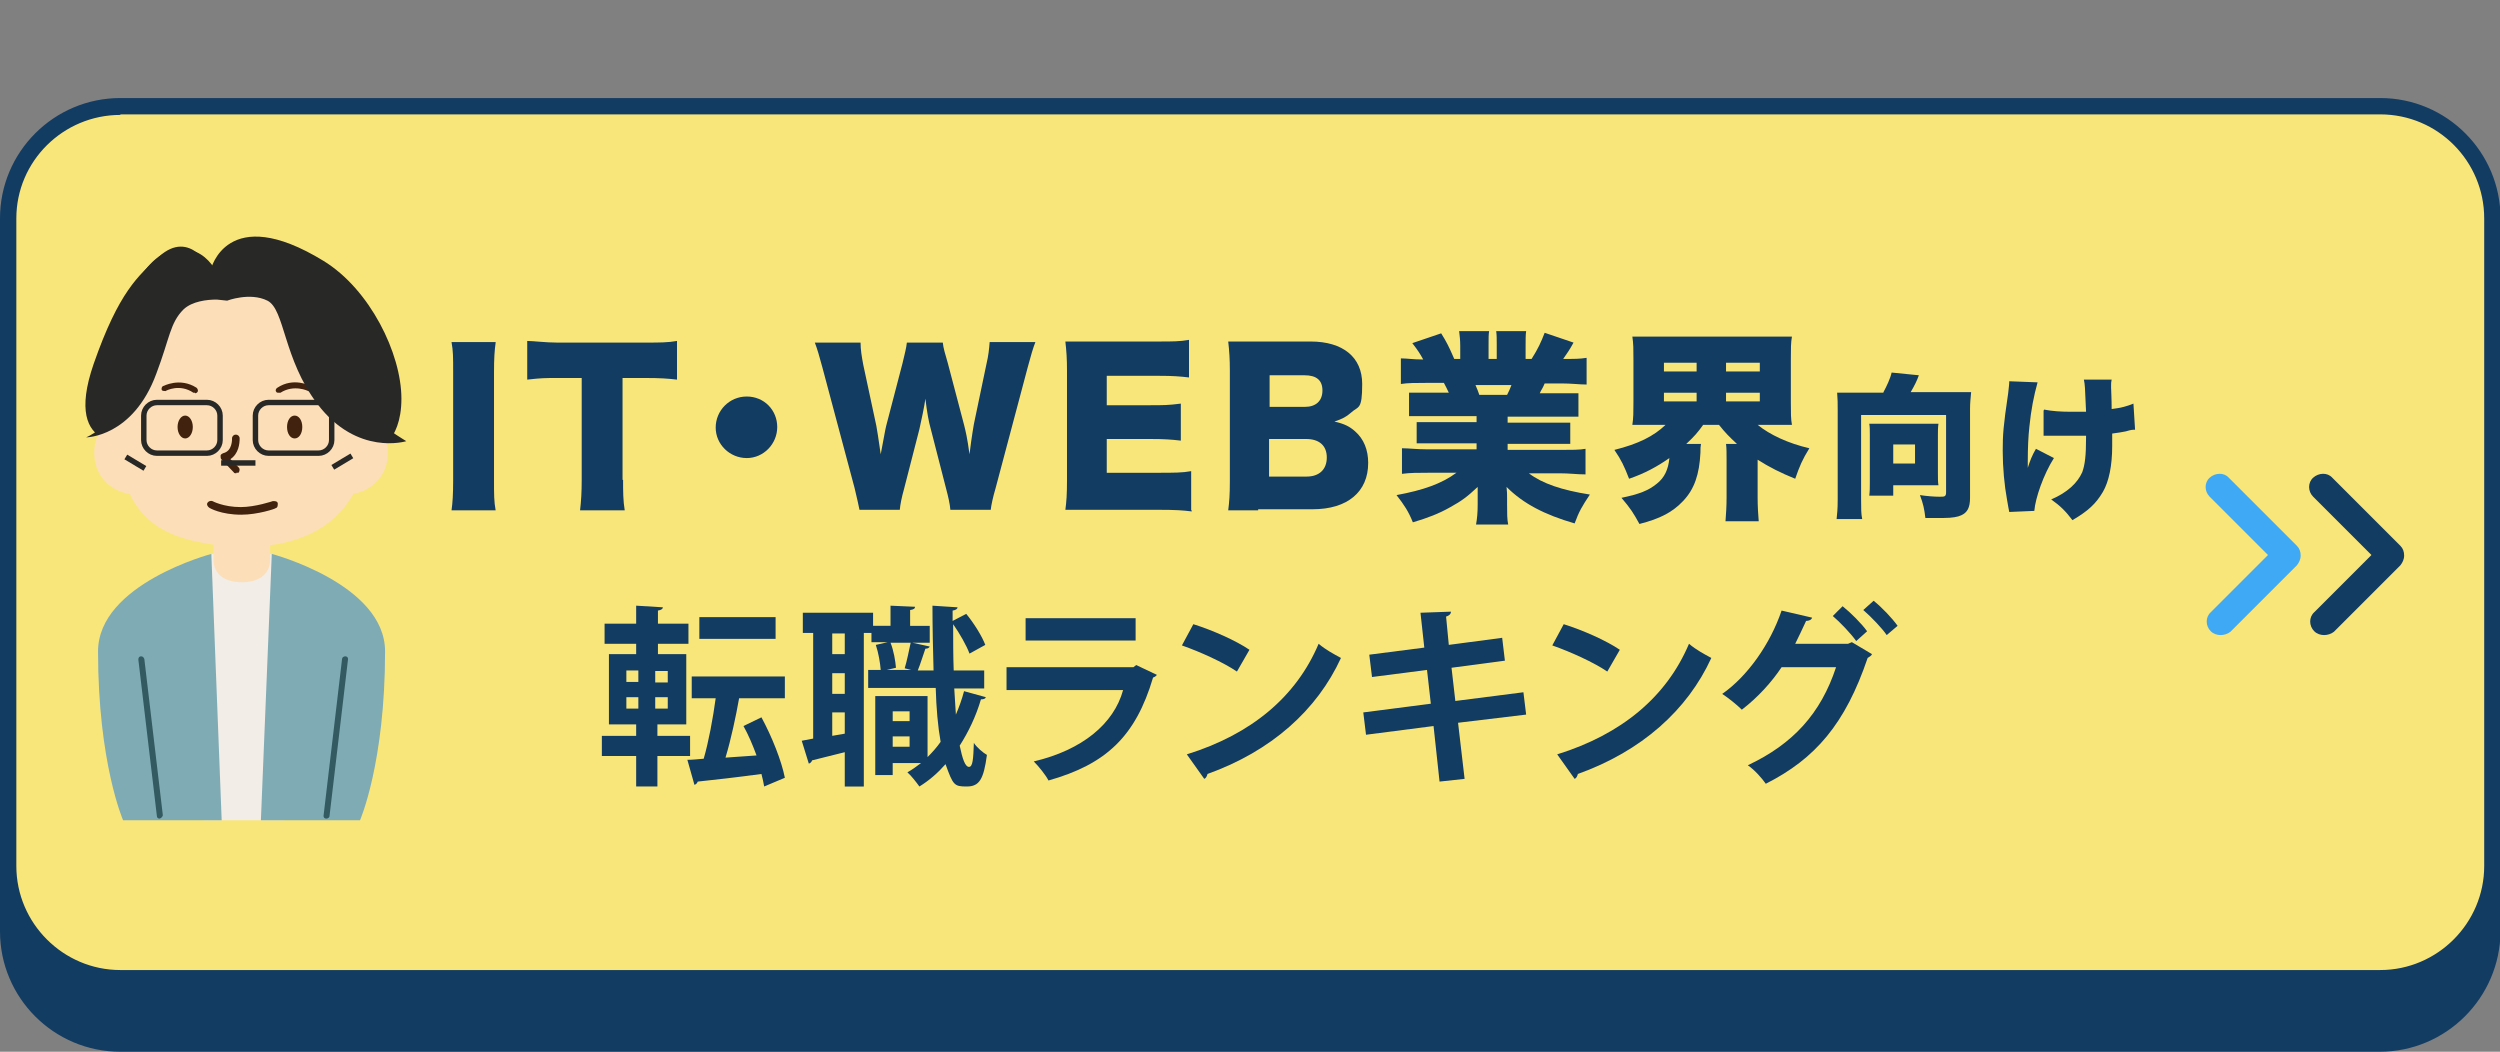 <?xml version="1.0" encoding="UTF-8"?> <svg xmlns="http://www.w3.org/2000/svg" xmlns:xlink="http://www.w3.org/1999/xlink" id="Layer_2" version="1.1" viewBox="0 0 459 193.1"><rect x="0" y="0" width="459" height="193.1" fill="#808080" stroke="none"/><defs><style> .st0 { fill: #325a60; } .st1 { fill: none; stroke: #282827; stroke-miterlimit: 10; } .st2 { fill: #282827; } .st3 { fill: #7fabb5; } .st4 { fill: #f9e67a; } .st5 { fill: #fcdeb8; } .st6 { fill: #3fa9f5; } .st7 { fill: #40220f; } .st8 { fill: #f2ede6; } .st9 { fill: #123c62; } </style></defs><g><g><path class="st9" d="M22.1,31.6h414.9c11.4,0,20.6,9.2,20.6,20.6v118.8c0,11.4-9.2,20.6-20.6,20.6H22.1c-11.4,0-20.6-9.2-20.6-20.6V52.1c0-11.3,9.2-20.5,20.6-20.5Z"></path><path class="st9" d="M436.9,193.1H22.1c-12.2,0-22.1-9.9-22.1-22.1V52.1c0-12.2,9.9-22.1,22.1-22.1h414.9c12.2,0,22.1,9.9,22.1,22.1v118.9c-.1,12.2-10,22.1-22.2,22.1h0ZM22.1,33.1c-10.5,0-19.1,8.5-19.1,19v118.9c0,10.5,8.6,19.1,19.1,19.1h414.9c10.5,0,19.1-8.6,19.1-19.1V52.1c0-10.5-8.5-19.1-19.1-19.1H22.1Z"></path></g><g><path class="st4" d="M22.1,19.6h414.9c11.4,0,20.6,9.2,20.6,20.6v118.8c0,11.4-9.2,20.6-20.6,20.6H22.1c-11.4,0-20.6-9.2-20.6-20.6V40.1c0-11.3,9.2-20.5,20.6-20.5Z"></path><path class="st9" d="M436.9,181.1H22.1c-12.2,0-22.1-9.9-22.1-22.1V40.1c0-12.2,9.9-22.1,22.1-22.1h414.9c12.2,0,22.1,9.9,22.1,22.1v118.9c-.1,12.2-10,22.1-22.2,22.1h0ZM22.1,21.1c-10.5,0-19.1,8.5-19.1,19v118.9c0,10.5,8.6,19.1,19.1,19.1h414.9c10.5,0,19.1-8.6,19.1-19.1V40.1c0-10.5-8.5-19.1-19.1-19.1H22.1Z"></path></g><g><g><path class="st9" d="M126.7,138.8h-6v5.6h-3.9v-5.6h-6.3v-3.7h6.3v-2.1h-5v-12.9h5v-1.9h-5.8v-3.7h5.8v-3.3l4.9.3c0,.3-.3.5-.9.6v2.4h5.6v3.7h-5.6v1.9h5.2v12.9h-5.3v2.1h6v3.7h0ZM115,123.1v2.1h2.2v-2.1h-2.2ZM115,128v2.1h2.2v-2.1h-2.2ZM122.6,125.3v-2.1h-2.3v2.1h2.3ZM122.6,130.1v-2.1h-2.3v2.1h2.3ZM139.8,131.7c1.9,3.5,3.7,8,4.3,11.1l-3.8,1.6c-.1-.7-.3-1.5-.5-2.3-4.4.6-8.8,1.1-11.7,1.4-.1.3-.3.5-.6.6l-1.3-4.6c.9,0,1.9-.1,3-.2.9-3.1,1.7-7.4,2.2-11.1h-4.4v-4h17.1v4h-8.4c-.6,3.4-1.5,7.6-2.5,10.9l5.7-.4c-.7-1.9-1.5-3.8-2.4-5.4l3.3-1.6h0ZM142.4,113.3v4h-14v-4h14Z"></path><path class="st9" d="M175.2,126.4c.1,1.7.2,3.3.3,4.8.6-1.4,1.1-2.8,1.5-4.3l4,1.1c-.1.3-.4.4-.9.4-.9,3.1-2.3,6-3.9,8.5.5,2.4,1,3.9,1.7,3.9s.8-1.4.9-4.4c.6.9,1.7,1.8,2.4,2.2-.6,4.5-1.4,5.8-3.7,5.8s-2.5-.2-3.9-4.1c-1.4,1.6-3,3-4.8,4.1-.5-.7-1.5-2-2.2-2.6.9-.5,1.7-1.1,2.5-1.7h-5.2v2.2h-3.2v-14.5h9.6v11.2c.9-.9,1.7-1.8,2.4-2.8-.5-2.8-.8-6.2-.9-9.9h-12.4v-3.3h2.3c-.1-1.3-.4-3.1-.9-4.6l2.2-.5h-3v-1.7h-1.4v28.2h-3.5v-6.3c-2.3.6-4.5,1.1-6,1.5-.1.3-.3.5-.6.6l-1.3-4.2,2.1-.4v-19.4h-1.9v-3.7h12.9v2.4h3.2v-3.7l4.5.2c0,.3-.2.5-.9.6v2.9h3.6v3.1h-3.2l3.2.7c-.1.2-.3.4-.8.4-.4,1.1-.9,2.8-1.4,4h2.9c-.1-3.8-.2-7.9-.2-11.9l4.6.3c0,.3-.3.5-.9.6v1.9l2.5-1.3c1.4,1.7,2.9,4.1,3.5,5.7l-2.9,1.6c-.5-1.4-1.8-3.7-3-5.4,0,2.9,0,5.8.1,8.5h5.6v3.3h-5.5ZM155.1,120.1v-3.8h-2.3v3.8h2.3ZM155.1,127.4v-3.8h-2.3v3.8h2.3ZM152.8,135.1l2.3-.4v-3.9h-2.3v4.3ZM166.1,122.7c.4-1.3.8-3.3,1.1-4.7h-3.7c.6,1.5.9,3.4,1,4.6l-1.7.4h4.5l-1.2-.3h0ZM167,130.6h-3.1v1.8h3.1v-1.8ZM163.9,137.1h3.1v-1.9h-3.1v1.9Z"></path><path class="st9" d="M212.4,123.9c-.1.2-.4.4-.7.5-3.2,10.8-8.6,15.9-19.2,18.9-.5-1-1.8-2.6-2.7-3.5,8.9-2.1,14.7-6.9,16.4-13.1h-21.4v-4.2h23.3l.5-.4,3.8,1.8h0ZM208.5,117.6h-20.2v-4.1h20.2v4.1Z"></path><path class="st9" d="M219.1,114.6c3.5,1.1,7.8,3,10.3,4.7l-2.3,4c-2.5-1.7-6.7-3.6-10.1-4.8l2.1-3.9h0ZM217.9,138.5c11.9-3.7,20.1-10.6,24.2-20.3,1.3,1.1,2.8,1.9,4.1,2.6-4.4,9.6-12.8,17.1-24.5,21.3-.1.4-.3.8-.6.9l-3.2-4.5h0Z"></path><path class="st9" d="M267.7,132.7l1.2,10.3-4.6.5-1.1-10.2-12.4,1.6-.5-4.1,12.4-1.6-.7-6.2-10.1,1.3-.5-4.1,10.1-1.3-.7-6.4,5.6-.2c0,.3-.2.7-.9.9l.5,5.2,9.8-1.3.5,4.2-9.8,1.3.7,6.1,12.5-1.6.5,4.1-12.5,1.5h0Z"></path><path class="st9" d="M287.1,114.6c3.5,1.1,7.8,3,10.3,4.7l-2.3,4c-2.5-1.7-6.7-3.6-10.1-4.8l2.1-3.9h0ZM285.9,138.5c11.9-3.7,20.1-10.6,24.2-20.3,1.3,1.1,2.8,1.9,4.1,2.6-4.4,9.6-12.8,17.1-24.5,21.3-.1.4-.3.8-.6.9l-3.2-4.5h0Z"></path><path class="st9" d="M343.7,120.1c-.1.3-.5.5-.8.7-4.1,12.1-9.6,18.5-18.7,23.1-.7-1-2-2.5-3.3-3.4,8.3-3.9,13.4-9.5,16.2-18h-10c-1.8,2.7-4.3,5.5-7.3,7.8-.9-.9-2.4-2.1-3.6-2.9,4.6-3.2,8.8-9.1,10.9-15.3l5.6,1.3c-.1.4-.6.6-1.1.6-.6,1.3-1.4,3-2,4.2h9.7l.7-.3,3.7,2.2h0ZM338.3,111.3c1.5,1.2,3.5,3.2,4.5,4.6l-2,1.8c-.9-1.3-3-3.5-4.3-4.6l1.8-1.8ZM344,110.3c1.5,1.2,3.4,3.2,4.4,4.6l-2,1.7c-.8-1.2-2.8-3.3-4.3-4.6l1.9-1.7h0Z"></path></g><g><path class="st9" d="M345.8,72c.6-1.1,1.3-2.6,1.5-3.6l5,.5c-.3.9-.8,1.9-1.5,3.1h8c1.4,0,2.1,0,3.1,0-.1,1.1-.2,2-.2,3.1v16.3c0,1.8-.5,2.7-1.6,3.2-.6.3-1.7.5-3.2.5s-2.2,0-3.4,0c-.2-1.7-.4-2.6-1-4.2,1.3.2,2.7.3,3.6.3s1.2,0,1.2-.8v-14.2h-15.6v15.5c0,1.8,0,2.6.2,3.6h-4.7c.1-1,.2-1.7.2-3.6v-16.5c0-1.1,0-1.9-.1-3.1,1,0,1.7,0,3.1,0h5.4ZM355.8,86.8c0,1.1,0,1.7.1,2.3-.8,0-1.6,0-2.2,0h-6.1v1.9h-4.4c.1-.8.1-1.5.1-2.4v-8.8c0-.9,0-1.4-.1-2,.7,0,1.2,0,2.1,0h8.4c.9,0,1.5,0,2.2,0-.1.7-.1,1.3-.1,2.1v7h0ZM347.6,85.1h4v-3.5h-4v3.5Z"></path><path class="st9" d="M374.1,70.2c-.7,2.5-1.2,5.1-1.5,8.1-.2,1.8-.3,3.9-.3,6.5v1.1c.4-1.3.8-2.3,1.5-3.5l3.3,1.7c-1.9,3-3.4,7.3-3.6,9.7l-4.6.2c-.1-.4-.2-1.1-.4-2.2-.5-2.7-.8-6-.8-9s.1-4.5,1-10.6c.1-1.1.2-1.5.2-2.2l5.2.2h0ZM375.3,75.2c1.5.3,3.1.4,5.1.4s1.8,0,2.6,0c-.2-4.8-.2-4.9-.4-5.9h5.1c-.1.4-.1.7-.1,1v.5c0,.5.1,1.9.1,3.9,1.7-.2,2.8-.5,4-1l.3,4.8c-.5,0-.7,0-1.7.3-1,.2-1.1.2-2.5.4v2.3c0,3.6-.6,6.5-1.7,8.4-1.3,2.2-2.7,3.5-5.6,5.2-1.3-1.7-2.2-2.6-3.9-3.8,3-1.3,4.8-3,5.7-5,.5-1.4.7-3,.7-6.4v-.3c-1.1,0-1.8,0-3,0s-2,0-3,0c-.6,0-1.2,0-1.8,0v-4.6h0Z"></path></g></g><g><path class="st9" d="M426.7,116.6c-.6,0-1.3-.2-1.8-.7-1-1-1-2.6,0-3.5l10.5-10.5-10.7-10.7c-1-1-1-2.6,0-3.5s2.6-1,3.5,0l12.5,12.5c.5.5.7,1.1.7,1.8s-.3,1.3-.7,1.8l-12.2,12.2c-.5.4-1.2.6-1.8.6h0Z"></path><path class="st6" d="M407.7,116.6c-.6,0-1.3-.2-1.8-.7-1-1-1-2.6,0-3.5l10.5-10.5-10.7-10.7c-1-1-1-2.6,0-3.5s2.6-1,3.5,0l12.5,12.5c.5.5.7,1.1.7,1.8s-.3,1.3-.7,1.8l-12.2,12.2c-.5.4-1.2.6-1.8.6h0Z"></path></g><g id="illust"><g><path class="st2" d="M38.7,49.5s-3.7-7.6-9.5-2.4c-3.8,3.5-7.4,6.5-12,19.7-6,17.3,7.7,14.2,7.7,14.2l19.9,16.6,23.9-14.6s5-1.5,5-9.8-5.8-20.1-14.3-25.3c-17.8-10.9-20.7,1.6-20.7,1.6h0Z"></path><g><path class="st5" d="M28.4,83.2c0,2.9-1.1,7.5-4,7.5s-7.1-2.5-7.1-7.5,3-5.2,5.9-5.2,5.2,2.3,5.2,5.2h0Z"></path><path class="st5" d="M60.1,83.2c0,2.9,1.1,7.5,4,7.5s7.1-2.5,7.1-7.5-3-5.2-5.9-5.2-5.2,2.3-5.2,5.2h0Z"></path></g><polygon class="st8" points="38.8 101.7 49.9 101.7 52.2 150.6 37.3 150.6 38.8 101.7"></polygon><path class="st5" d="M67.8,77.2c0-17.6-10.4-23.2-23.2-23.2s-23.2,5.7-23.2,23.2,7.6,21.3,17.8,22.8v2.7c0,2.9,2.3,4.2,5.2,4.2s5.2-1.3,5.2-4.2v-2.6c10.4-1.4,18.3-7.7,18.2-22.9h0Z"></path><path class="st7" d="M43.4,86.9c-.2,0-.4,0-.5-.2l-2.2-2.3c-.2-.2-.2-.4-.2-.7s.3-.4.5-.5c1.7-.4,1.6-2.6,1.6-2.7,0-.4.3-.7.7-.7s.7.3.7.7c0,1-.2,2.8-1.7,3.8l1.5,1.5c.3.3.2.7,0,1,0,0-.3,0-.4,0h0Z"></path><path class="st7" d="M35.8,72.1c0,0-.2,0-.3,0-2.5-1.7-5-.4-5.1-.3-.2,0-.6,0-.7-.2s0-.6.2-.7c.1,0,3.1-1.7,6.2.3.2.2.3.5.2.7s-.3.3-.5.3h0Z"></path><path class="st7" d="M51.1,72.1c-.2,0-.3,0-.4-.2-.2-.2,0-.6.2-.7,3-2,6-.4,6.2-.3s.3.4.2.7c0,.2-.5.3-.7.2,0,0-2.6-1.3-5.1.3-.2,0-.3,0-.4,0h0Z"></path><path class="st7" d="M44.3,94.5h0c-3.7,0-5.8-1.2-5.9-1.3-.3-.2-.5-.6-.3-.9s.6-.4.9-.3c0,0,2,1.1,5.2,1.1h0c2.7,0,5.9-1.1,5.9-1.1.4,0,.8,0,.9.4,0,.4,0,.8-.4.9,0,.1-3.3,1.2-6.3,1.2h0Z"></path><path class="st3" d="M38.8,101.7s-20.8,5.5-20.8,17.9c0,20.5,4.6,31,4.6,31h18.1l-1.9-48.9h0Z"></path><path class="st3" d="M49.9,101.7s20.8,5.5,20.8,17.9c0,20.5-4.6,31-4.6,31h-18.2l2-48.9h0Z"></path><path class="st0" d="M29.3,150.3c-.3,0-.5-.2-.5-.5l-3.4-28.7h0c0-.4.2-.6.5-.6s.5.2.6.5l3.4,28.7h0c-.1.3-.3.5-.6.6h0Z"></path><path class="st0" d="M59.9,150.3h0c-.3,0-.5-.2-.5-.5h0c0-.1,3.4-28.8,3.4-28.8,0-.3.3-.5.6-.5s.5.2.5.5h0c0,.1-3.4,28.8-3.4,28.8,0,.3-.3.5-.6.5h0Z"></path><path class="st2" d="M68.9,77c.4-2.9,1.2-10-1-14.8-4.4-9.8-10.3-11.3-12.1-11.6-3-3.6-7-6-10.8-3.5-1.7,1.1-2.6,2.6-3,3.9l-1.8-.3c-1-2-2.6-4.1-5-4.7-8.2-2.2-12.4,10-13.8,15.3-1.1,4,1,6.3,0,11.8s-5.6,7.2-5.6,7.2c0,0,8.6,0,12.9-11.7,2.5-6.6,2.5-9.3,5-11.8,1.6-1.5,4.3-1.8,6.1-1.8h0l1.9.2s4.2-1.6,7.4,0,2.9,10.7,9.2,19c7.3,9.6,16.3,6.8,16.3,6.8,0,0-2.7-1.6-5.7-3.9h0Z"></path><g><ellipse class="st7" cx="34" cy="78.4" rx="1.4" ry="2.1"></ellipse><path class="st7" d="M55.5,78.4c0,1.2-.6,2.1-1.4,2.1s-1.4-.9-1.4-2.1.6-2.1,1.4-2.1,1.4.9,1.4,2.1Z"></path></g></g><path class="st1" d="M38,83.2h-9.2c-1.3,0-2.4-1.1-2.4-2.4v-4.5c0-1.3,1.1-2.4,2.4-2.4h9.2c1.3,0,2.4,1.1,2.4,2.4v4.5c0,1.3-1.1,2.4-2.4,2.4Z"></path><path class="st1" d="M58.5,83.2h-9.2c-1.3,0-2.4-1.1-2.4-2.4v-4.5c0-1.3,1.1-2.4,2.4-2.4h9.2c1.3,0,2.4,1.1,2.4,2.4v4.5c0,1.3-1.1,2.4-2.4,2.4Z"></path></g></g><g><path class="st9" d="M91,62.9c-.2,1.5-.3,2.8-.3,5.5v19.8c0,2.6,0,3.9.3,5.5h-8.1c.2-1.4.3-3,.3-5.5v-19.9c0-2.8,0-3.8-.3-5.5h8.1Z"></path><path class="st9" d="M114.4,88.1c0,2.2,0,3.8.3,5.6h-8.2c.2-1.7.3-3.3.3-5.6v-18.7h-4.4c-2.3,0-3,0-5.6.3v-7.1c1.2,0,3.3.3,5.5.3h16.2c2.6,0,4.1,0,5.8-.3v7.1c-1.7-.2-3.1-.3-5.8-.3h-4.2v18.7h0Z"></path><path class="st9" d="M142.7,78.4c0,3.1-2.5,5.7-5.6,5.7s-5.7-2.5-5.7-5.6,2.5-5.7,5.7-5.7,5.6,2.5,5.6,5.6Z"></path><path class="st9" d="M174.5,93.7c-.1-1.2-.4-2.5-.8-4l-2.8-10.9c-.4-1.4-.7-3.1-1-5.6-.2,1.5-.7,3.8-1.1,5.6l-2.8,10.9c-.5,1.8-.7,2.9-.8,3.9h-7.4c-.2-1.1-.4-1.8-.9-4l-5.9-22.1c-.5-1.9-1-3.6-1.4-4.6h8.4c0,1.3.2,2.5.5,4.1l2.4,11.2c.1.6.4,2.3.8,5.2.6-3.1.8-4.4,1-5.2l3-11.5c.4-1.7.7-2.8.8-3.8h6.6c.1,1,.4,2,.9,3.7l3,11.4c.3,1.2.6,2.4,1,5.4q.1-.7.3-2.3c.1-.8.4-2.6.5-3.2l2.3-11c.4-1.7.5-2.8.6-4.1h8.4c-.4,1-.9,2.7-1.4,4.6l-5.9,22.2c-.5,1.7-.8,3.1-.9,4h-7.4Z"></path><path class="st9" d="M218.8,93.9c-1.6-.2-2.9-.3-6.1-.3h-11.7c-2.8,0-3.8,0-5.4,0,.2-1.5.3-2.8.3-5.4v-20.1c0-2.3-.1-3.6-.3-5.4,1.5,0,2.6,0,5.4,0h11.8c2.5,0,3.8,0,5.5-.3v6.9c-1.7-.2-3-.3-5.5-.3h-9.6v5.4h8c2.4,0,3.3,0,5.6-.3v6.8c-1.7-.2-3-.3-5.6-.3h-8v6.2h9.5c2.8,0,4.4,0,6-.3v7.2s.1,0,.1,0Z"></path><path class="st9" d="M231,93.7c-2.8,0-3.9,0-5.5,0,.2-1.6.3-2.8.3-5.4v-20.3c0-2-.1-3.6-.3-5.3,1.9,0,2.4,0,5.4,0h9.7c6,0,9.5,2.9,9.5,7.8s-.7,4-2.1,5.3c-.8.7-1.5,1.1-3,1.6,1.8.4,2.8.9,3.8,1.8,1.6,1.4,2.4,3.4,2.4,5.8,0,5.3-3.8,8.5-10.2,8.5,0,0-10,0-10,0ZM239.6,74.7c2,0,3.2-1.1,3.2-3s-1.1-2.8-3.3-2.8h-6.4v5.8h6.5ZM233.1,87.5h6.8c2.3,0,3.7-1.3,3.7-3.5s-1.4-3.4-3.8-3.4h-6.8v6.9h.1Z"></path><path class="st9" d="M262.3,76.4c-1.6,0-2.4,0-3.6,0v-4.3c1.1,0,1.9,0,3.6,0h3.7c-.4-.8-.5-1.1-.9-1.8h-3.3c-1.8,0-3.3,0-4.6.2v-4.7c1.2,0,2.1.2,4.1.2-.6-1.1-1-1.7-2-3l5.3-1.8c1,1.6,1.4,2.4,2.4,4.7h1.1v-2.4c0-1-.1-1.9-.2-2.7h5.5c-.1.6-.1,1.3-.1,2.4v2.7h1.5v-2.7c0-1,0-1.7-.1-2.4h5.5c-.1.6-.1,1.6-.1,2.7v2.4h1.1c1.2-1.9,1.7-3,2.4-4.8l5.3,1.8c-.7,1.3-1.2,2-1.9,3,2.2,0,3,0,4.3-.2v4.9c-1.3,0-2.8-.2-4.6-.2h-3.1c-.4,1-.6,1.1-.9,1.8h3.5c1.7,0,2.5,0,3.6,0v4.3c-1.2,0-2,0-3.6,0h-9.4v1.1h7.9c1.6,0,2.5,0,3.6,0v3.9c-1.1,0-2.1,0-3.6,0h-7.9v1.1h9.6c2.1,0,3.7,0,4.7-.2v4.7c-1.6,0-2.9-.2-4.7-.2h-5.7c2.5,1.9,6.1,3.1,11.2,3.9-1.4,2.1-2,3.1-2.8,5.3-5.5-1.6-9.4-3.6-12.5-6.7.1,1,.1,1.2.1,2.1v1.2c0,1.6,0,2.6.2,3.6h-5.9c.2-1.1.3-2.2.3-3.7v-3.2c-1.9,1.8-3,2.6-5,3.7-2.1,1.2-4.2,2-6.9,2.8-.8-2-1.6-3.2-3-5,4.9-.9,8.3-2.1,11-4.1h-5.2c-1.9,0-3.3,0-4.8.2v-4.7c1.3,0,2.7.2,4.7.2h9v-1.1h-7.4c-1.6,0-2.6,0-3.6,0v-3.9c1,0,2,0,3.6,0h7.4v-1.1h-8.8ZM276.7,72.5c.4-.8.5-1,.8-1.8h-6.6c.4.9.5,1.2.7,1.8h5.1Z"></path><path class="st9" d="M304,78c-1.9,0-3.2,0-4.3,0,.2-1.3.2-2.3.2-4.2v-7.7c0-2,0-3-.2-4.3,1.2,0,2.3,0,4.4,0h20.5c2.1,0,3.2,0,4.4,0-.2,1.1-.2,2.3-.2,4.3v7.7c0,2,0,3.1.2,4.2-1.2,0-2.4,0-4.4,0h-1.9c2.2,1.8,5.6,3.4,9.5,4.3-1.3,2.1-1.8,3.3-2.6,5.6-2.7-1.1-4.7-2.1-6.9-3.5v6.9c0,1.7.1,3.1.2,4.4h-6.1c.1-1.3.2-2.7.2-4.4v-6.8c0-1.3,0-2.2-.1-3h2c-1.4-1.3-2.1-2-3.3-3.5h-2.9c-1,1.4-1.6,2.1-3.1,3.5h2.7c-.1.5-.1.8-.1,1.6-.2,4-1.1,6.7-3.2,8.9-1.9,2-4.1,3.2-8,4.2-1.1-2-1.6-2.8-3.3-4.8,3.3-.7,4.9-1.3,6.5-2.6,1.4-1.1,2.1-2.6,2.3-4.7-2.3,1.6-4.5,2.8-7.4,3.8-.9-2.3-1.4-3.4-2.7-5.3,4.4-1.1,7.2-2.5,9.4-4.6h-1.8ZM305.5,68.2h6v-1.6h-6v1.6ZM305.5,73.7h6v-1.6h-6v1.6ZM316.9,68.2h6.2v-1.6h-6.2v1.6ZM316.9,73.7h6.2v-1.6h-6.2v1.6Z"></path></g><line class="st1" x1="26.6" y1="86" x2="23.1" y2="83.9"></line><line class="st1" x1="61.1" y1="85.8" x2="64.6" y2="83.7"></line><line class="st1" x1="46.9" y1="85" x2="40.6" y2="85"></line></svg> 
